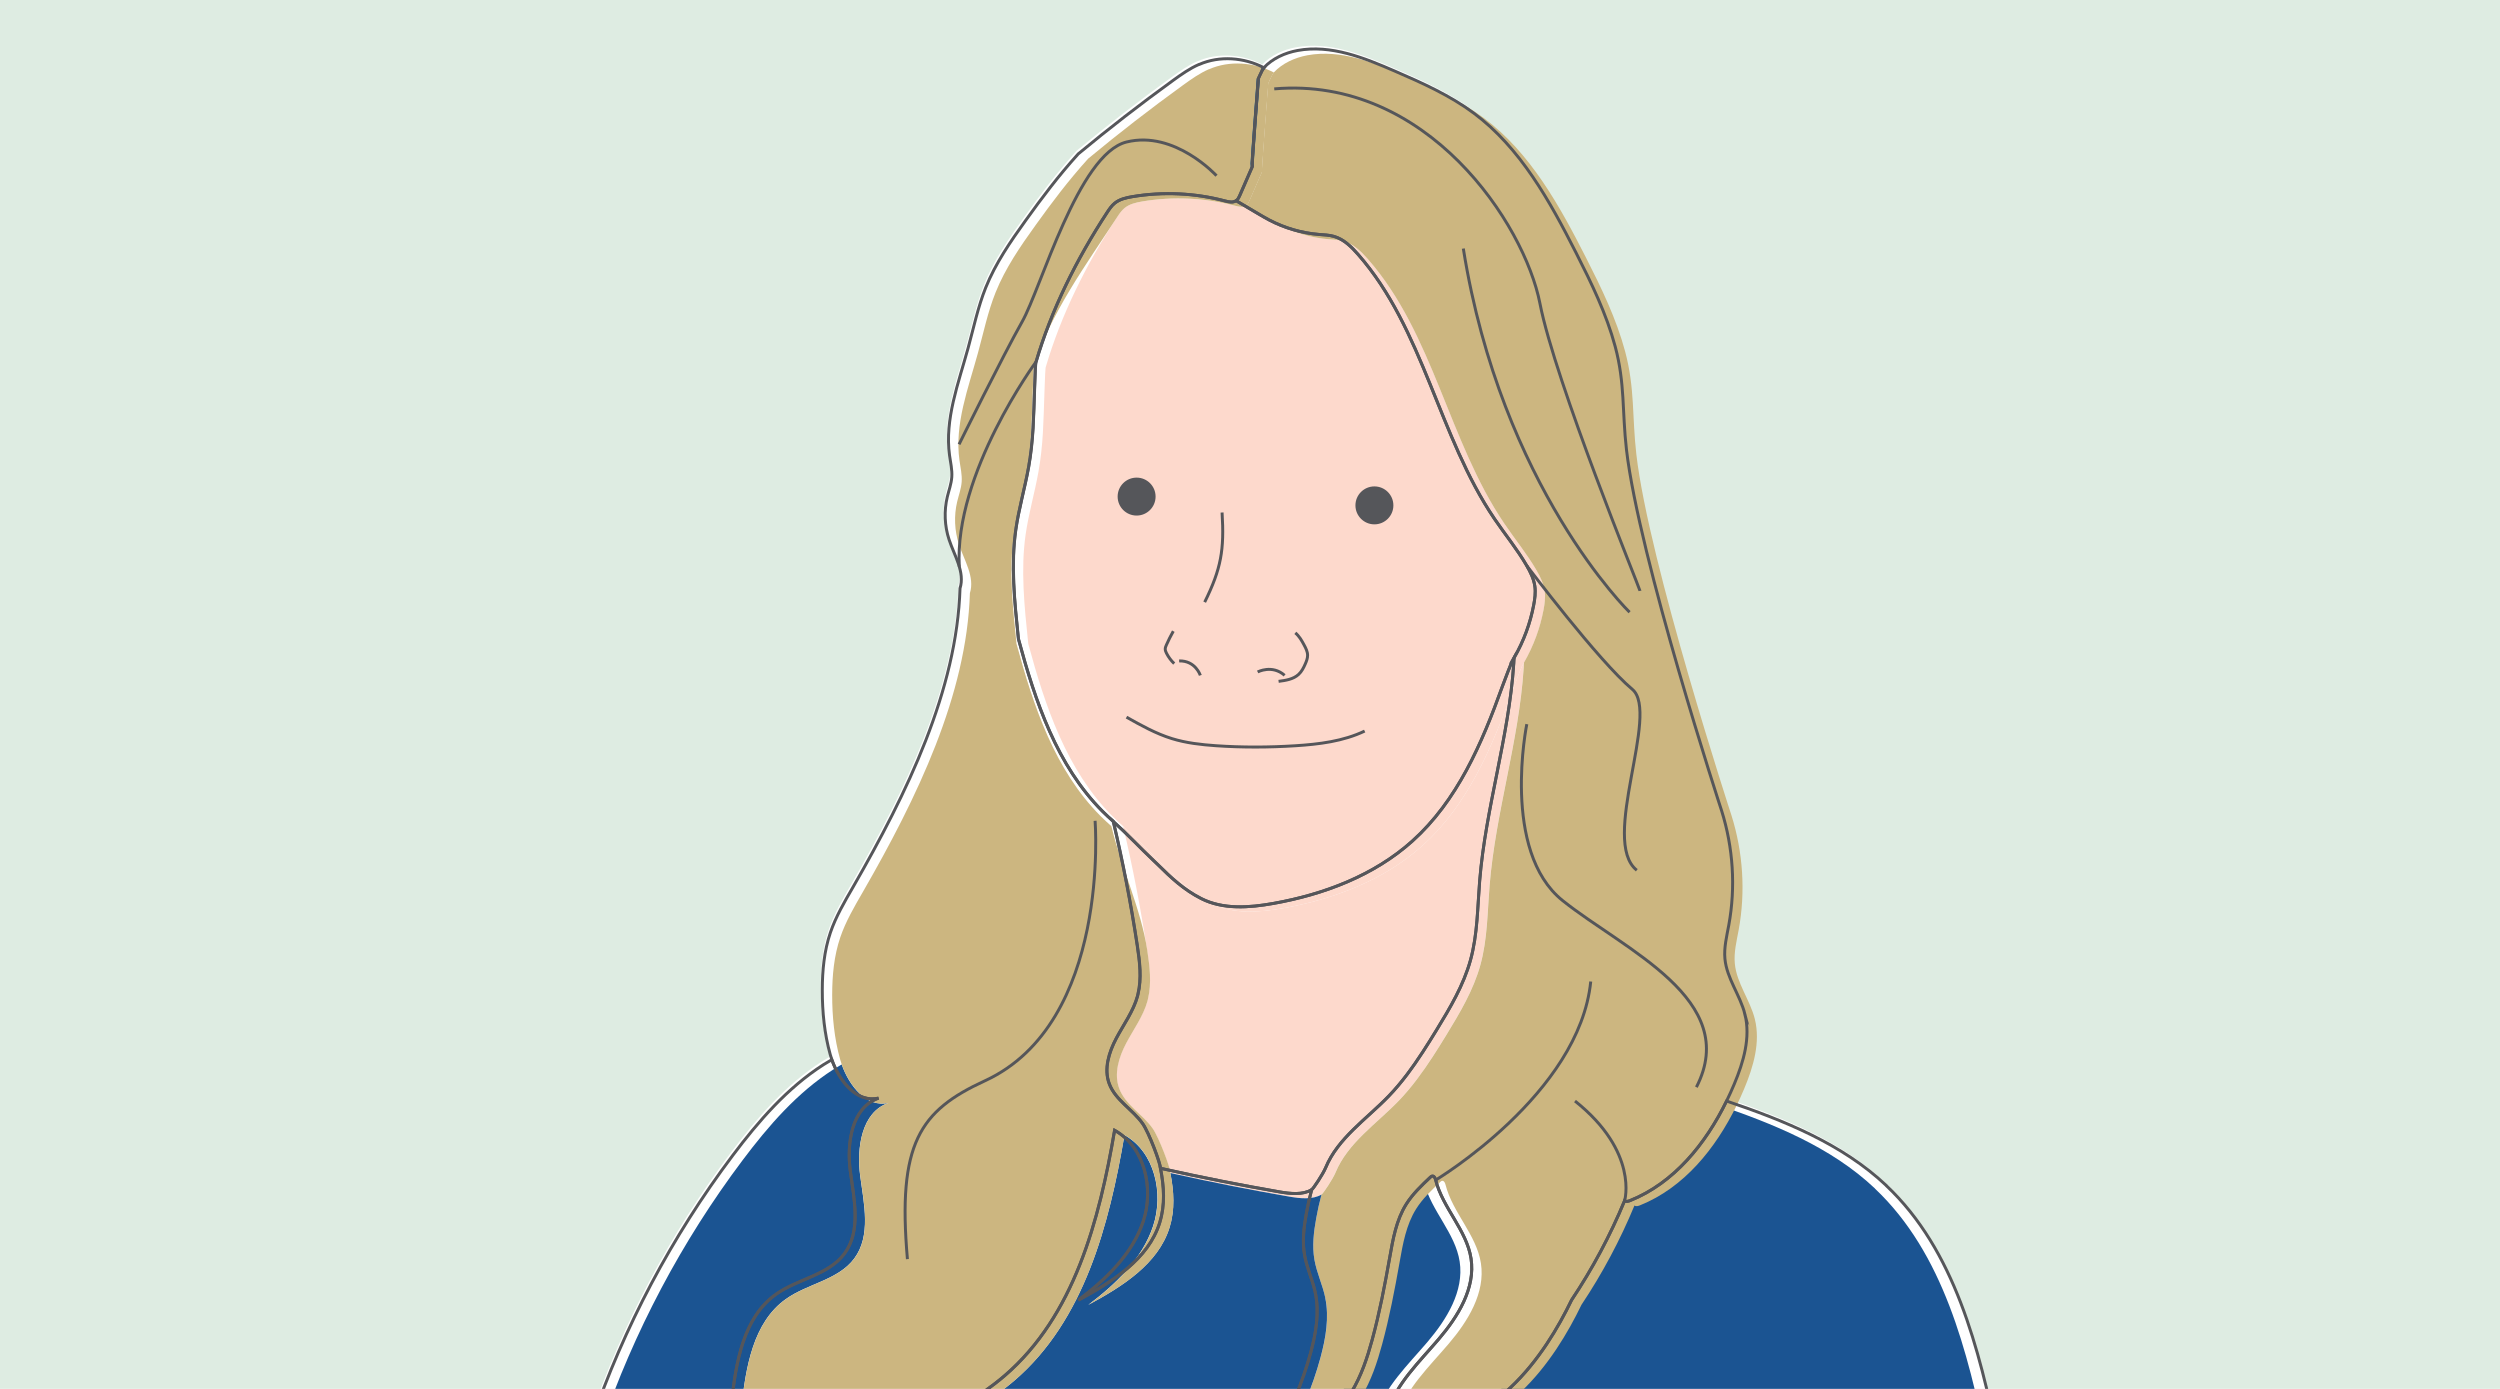 <?xml version="1.0" encoding="UTF-8"?>
<svg id="Layer_1" xmlns="http://www.w3.org/2000/svg" xmlns:xlink="http://www.w3.org/1999/xlink" version="1.1" viewBox="0 0 841.89 467.72">
  <!-- Generator: Adobe Illustrator 29.0.0, SVG Export Plug-In . SVG Version: 2.1.0 Build 186)  -->
  <defs>
    <style>
      .st0, .st1, .st2 {
        fill: none;
      }

      .st3 {
        fill: #deece2;
      }

      .st4 {
        fill: #55565a;
      }

      .st4, .st1, .st2 {
        stroke-miterlimit: 10;
      }

      .st4, .st2 {
        stroke: #55565a;
      }

      .st5 {
        fill: #1b5492;
      }

      .st6 {
        fill: #a58563;
      }

      .st7 {
        fill: #fdd9cc;
      }

      .st8 {
        fill: #fff;
      }

      .st9 {
        fill: #ccb680;
      }

      .st1 {
        stroke: #0057a7;
        stroke-width: 1.07px;
      }

      .st10 {
        clip-path: url(#clippath);
      }
    </style>
    <clipPath id="clippath">
      <rect class="st0" width="841.89" height="467.72"/>
    </clipPath>
  </defs>
  <g class="st10">
    <rect class="st3" width="841.89" height="467.72"/>
    <g>
      <path class="st8" d="M423.21,25.37c.43-.83.85-1.93,1.29-2.76-.61,1.12-1.29,2.76-1.29,2.76Z"/>
      <path class="st8" d="M423.21,25.37c-.47,6.05-2.28,29.55-2.1,29.8-.18-.26,2.1-29.8,2.1-29.8Z"/>
      <path class="st8" d="M424.5,22.61c.14-.26.28-.49.41-.67-.14.19-.27.41-.41.67Z"/>
      <path class="st8" d="M516.35,196.36c-.34-2.47-1.47-4.76-2.72-6.93-3.2-5.53-7.28-10.5-10.87-15.79-18.83-27.76-23.83-63.85-45.95-89.07-2.27-2.58-4.85-5.13-8.16-6.06-1.62-.46-3.33-.5-5.01-.64-5.84-.48-11.57-2.15-16.76-4.88-1.26-.66-2.48-1.38-3.7-2.1-2.48-1.46-4.96-2.93-7.44-4.39-1.05.74-2.5.42-3.75.09-10.14-2.68-20.84-3.18-31.18-1.45-2.12.36-4.32.84-5.98,2.21-1.04.85-1.81,1.99-2.55,3.12-10.37,15.85-18.83,32.94-23.94,50.34-.34.24-.58,15.14-1,22.27-.26,4.39-.72,8.75-1.49,13.09-1.26,7.1-3.31,14.04-4.33,21.18-1.67,11.78-.46,23.75.89,36.73,5.67,21.05,12.94,42.67,28.36,58.09,1.16,1.16,2.37,2.28,3.6,3.37,4.44,3.96,9.24,9.08,13.57,13.16.45.42.9.84,1.33,1.27,4.7,4.64,8.86,8.57,14.75,11.56,7.36,3.73,16.14,3.08,24.26,1.63,17.05-3.04,33.91-9.42,46.8-20.99,15.14-13.58,23.41-32.8,30.34-52.12.87-2.41,3.07-8.11,3.34-8.54.21-.36.41-.71.61-1.07,3.34-5.83,5.44-11.7,6.59-17.75.4-2.09.69-4.23.4-6.33Z"/>
      <path class="st8" d="M634.72,398.16c-14.86-14.05-34.42-21.89-53.8-28.45-7.07,14.45-17.7,27.58-32.49,33.52-.6.24-1.34.46-1.86.06-4.83,11.69-10.82,22.9-17.84,33.42-4.43,9.18-11.16,20.67-20.65,29.56-9.49,8.89-21.94,15.03-34.94,15.27-2.65.05-5.86-.54-6.78-3.02-.48-1.3-.15-2.76.28-4.08,3.12-9.58,10.77-16.85,17.31-24.52s12.45-17.21,10.91-27.17c-1.48-9.6-9.53-17.01-11.91-26.43-.16-.62-.49-1.4-1.12-1.34-.29.03-.52.24-.73.44-2.94,2.77-5.9,5.59-8.05,9.01-3.38,5.37-4.49,11.8-5.59,18.05-1.64,9.29-3.41,18.56-5.9,27.66-1.66,6.1-3.68,12.18-6.97,17.58-3.97,6.51-9.55,11.64-15.79,16.07,6,.14,12,.28,18.01.43,54.76,1.3,109.53,2.59,164.24,5.38,17.37.88,35.56,1.77,51.33-5.56-6.51-31.09-14.58-64.03-37.66-85.84Z"/>
      <path class="st8" d="M245.79,471.37c1.49-13.53,3.91-28.73,15.01-36.61,7.34-5.21,17.62-6.41,23-13.63,5.71-7.66,3.28-18.33,2.01-27.81s.48-21.53,9.53-24.6c-7.31,1.71-13.2-5.65-15.76-12.95-.95.55-1.9,1.11-2.82,1.7-12.19,7.82-21.86,18.99-30.56,30.57-20.48,27.26-36.63,57.77-47.67,90.02l48.09,1.14c-.38-.74-.68-1.52-.85-2.34-.39-1.8-.19-3.67.01-5.51Z"/>
      <path class="st8" d="M587.09,340.47c-1.62-6.44-6.12-12.05-6.74-18.66-.36-3.81.61-7.59,1.3-11.35,2.35-12.79,1.48-26.14-2.42-38.54,0,0-27.86-85.25-32.04-121.62-1.47-12.77-.46-22.24-3.78-34.65-2.96-11.03-8-21.38-13.17-31.56-8.88-17.48-18.7-35.3-34.41-47.03-8.06-6.02-17.34-10.17-26.58-14.17-10.41-4.52-21.63-9.03-32.8-6.97-4.26.79-8.46,2.69-11.38,5.82-.06.06-.11.14-.17.22-.13.18-.26.41-.41.67-.43.83-.86,1.93-1.29,2.76,0,0-2.28,29.55-2.1,29.8-.58,1.34-1.17,2.68-1.75,4.02-.8,1.84-1.6,3.68-2.4,5.51-.28.64-.58,1.31-1.14,1.74-.03.02-.06.03-.09.05,2.48,1.46,4.96,2.93,7.44,4.39,1.22.72,2.45,1.44,3.7,2.1,5.18,2.73,10.92,4.4,16.76,4.88,1.68.14,3.39.18,5.01.64,3.31.94,5.89,3.48,8.16,6.06,22.11,25.21,27.12,61.31,45.95,89.07,3.59,5.29,7.67,10.26,10.87,15.79,1.25,2.16,2.38,4.45,2.72,6.93.29,2.1,0,4.25-.4,6.33-1.16,6.05-3.25,11.92-6.59,17.75-.03.66-.06,1.32-.1,1.98-1.61,24.57-9.46,48.49-11.47,73.08-.73,8.96-.7,18.08-3.1,26.75-2.33,8.42-6.85,16.05-11.41,23.5-1.51,2.47-3.04,4.93-4.62,7.36-3.42,5.25-7.09,10.33-11.42,14.84-7.52,7.81-17.19,14.2-21.33,24.21-.91,2.21-4.2,7.12-4.72,7.42-.71,2.6-1.29,5.25-1.77,7.9-.84,4.65-1.43,9.43-.61,14.09.77,4.39,2.76,8.48,3.66,12.84,1.37,6.61.18,13.49-1.59,20.01-2.76,10.21-6.95,20.02-12.38,29.1,3.44.08,6.87.16,10.31.24,6.24-4.42,11.82-9.56,15.79-16.07,3.29-5.4,5.31-11.47,6.97-17.58,2.48-9.1,4.25-18.37,5.9-27.66,1.1-6.24,2.22-12.68,5.59-18.05,2.15-3.42,5.12-6.23,8.05-9.01.21-.2.44-.41.73-.44.63-.06.97.72,1.12,1.34,2.38,9.42,10.43,16.83,11.91,26.43,1.54,9.96-4.37,19.5-10.91,27.17s-14.19,14.93-17.31,24.52c-.43,1.32-.76,2.78-.28,4.08.92,2.48,4.14,3.06,6.78,3.02,13-.24,25.46-6.38,34.94-15.27,9.49-8.89,16.22-20.38,20.65-29.56,7.02-10.52,13-21.73,17.84-33.42.51.4,1.26.18,1.86-.06,14.79-5.94,25.42-19.06,32.49-33.52.92-1.88,1.78-3.78,2.58-5.69,3.12-7.46,5.56-15.71,3.59-23.55Z"/>
      <path class="st8" d="M442.45,434.41c-.9-4.36-2.89-8.45-3.66-12.84-.82-4.66-.24-9.44.61-14.09.48-2.65,1.06-5.29,1.77-7.9-3.03,1.78-7.18,1.34-10.8.71-13.16-2.28-26.27-4.88-39.31-7.78-.27-.06-.54-.13-.82-.2,1.22,6.2,1.62,12.33-.26,18.37-3.84,12.35-16,19.89-27.37,26.06,9.29-7,18.16-15.49,21.83-26.52s.54-25.04-9.64-30.67c-5.16,30.37-13.64,62.5-36.99,82.6-8.98,7.73-19.56,13.12-30.17,18.51,40.27.95,80.55,1.91,120.82,2.86,5.43-9.07,9.62-18.89,12.38-29.1,1.76-6.52,2.95-13.4,1.59-20.01Z"/>
      <path class="st8" d="M403.23,20.62c-3.13,1.37-5.94,3.37-8.71,5.37-10.92,7.9-21.57,16.15-31.94,24.75-6.75,7.47-12.28,14.85-17.66,22.34-5.16,7.17-10.22,14.52-13.51,22.71-2.63,6.56-4.06,13.53-5.93,20.34-3.26,11.9-7.94,23.96-6.24,36.18.34,2.41.92,4.82.75,7.26-.16,2.29-.99,4.47-1.52,6.7-1.12,4.73-.91,9.77.61,14.38,1.79,5.43,5.39,10.94,3.68,16.4-1.08,34.3-17.69,68.75-36.09,100.7-2.84,4.92-5.74,9.86-7.57,15.24-2.1,6.19-2.71,12.8-2.72,19.33-.01,7.33.71,14.69,2.68,21.74.16.57.34,1.14.54,1.71,2.55,7.3,8.45,14.65,15.76,12.95-9.05,3.07-10.81,15.13-9.53,24.6s3.71,20.14-2.01,27.81c-5.38,7.22-15.66,8.42-23,13.63-11.11,7.88-13.53,23.08-15.01,36.61-.2,1.83-.4,3.7-.01,5.51.18.82.47,1.6.85,2.34l31.91.76s.05,0,.07,0l20.14.48h.29c2.87.07,5.75.14,8.62.21,10.61-5.39,21.19-10.78,30.17-18.51,23.35-20.09,31.82-52.23,36.99-82.6,10.18,5.63,13.31,19.64,9.64,30.67s-12.55,19.52-21.83,26.52c11.37-6.17,23.52-13.71,27.37-26.06,1.88-6.04,1.47-12.17.26-18.37.06-1.53-3.84-11.98-5.98-15.01-3.4-4.81-9.2-7.93-11.26-13.45-1.86-4.98-.11-10.59,2.38-15.29,2.49-4.7,5.74-9.08,7.15-14.21.06-.21.09-.41.14-.62,1.3-5.33.6-10.95-.22-16.39-2.12-14.04-4.82-27.99-8.08-41.81-1.23-1.1-2.43-2.21-3.6-3.37-15.42-15.42-22.68-37.03-28.36-58.09-1.35-12.98-2.56-24.96-.89-36.73,1.01-7.14,3.07-14.08,4.33-21.18.77-4.33,1.23-8.7,1.49-13.09.42-7.14.66-22.04,1-22.27,5.1-17.4,13.57-34.49,23.94-50.34.74-1.13,1.5-2.27,2.55-3.12,1.67-1.36,3.86-1.85,5.98-2.21,10.34-1.73,21.05-1.23,31.18,1.45,1.25.33,2.71.65,3.75-.09.03-.02.06-.03.09-.05.55-.43.86-1.1,1.14-1.74.8-1.84,1.6-3.68,2.4-5.51.58-1.34,1.17-2.68,1.75-4.02-.18-.26,1.63-23.75,2.1-29.8,0,0,.68-1.64,1.29-2.76.13-.26.27-.48.41-.67.06-.08.11-.16.17-.22-6.69-3.47-14.91-4.14-21.84-1.1Z"/>
      <path class="st8" d="M508.74,221.51c-.26.44-2.47,6.13-3.34,8.54-6.93,19.32-15.2,38.54-30.34,52.12-12.89,11.57-29.75,17.95-46.8,20.99-8.12,1.45-16.9,2.1-24.26-1.63-5.89-2.99-10.05-6.91-14.75-11.56-.44-.43-.89-.85-1.33-1.27-4.33-4.08-9.13-9.19-13.57-13.16,3.26,13.82,5.96,27.77,8.08,41.81.82,5.44,1.52,11.06.22,16.39-.05.21-.08.41-.14.62-1.41,5.13-4.67,9.51-7.15,14.21-2.49,4.7-4.24,10.31-2.38,15.29,2.06,5.52,7.87,8.64,11.26,13.45,2.14,3.03,5.98,13.46,5.98,15.01,0,.28.55.14.82.2,13.04,2.91,26.15,5.5,39.31,7.78,3.62.63,7.77,1.07,10.8-.71.52-.3,3.8-5.22,4.72-7.42,4.15-10.02,13.82-16.4,21.33-24.21,4.34-4.51,8.01-9.59,11.42-14.84,1.58-2.43,3.11-4.89,4.62-7.36,4.56-7.45,9.08-15.08,11.41-23.5,2.4-8.67,2.37-17.79,3.1-26.75,2.01-24.59,9.86-48.51,11.47-73.08.04-.66.06-1.32.1-1.98-.2.36-.4.71-.61,1.07Z"/>
    </g>
    <g>
      <path class="st7" d="M520.21,199.05c-.34-2.47-1.47-4.76-2.72-6.93-3.2-5.53-7.28-10.5-10.87-15.79-18.83-27.76-23.83-63.85-45.95-89.07-2.27-2.58-4.85-5.13-8.16-6.06-1.62-.46-3.33-.5-5.01-.64-5.84-.48-11.57-2.15-16.76-4.88-1.26-.66-2.48-1.38-3.7-2.1-2.48-1.46-4.96-2.93-7.44-4.39-1.05.74-2.5.42-3.75.09-10.14-2.68-20.84-3.18-31.18-1.45-2.12.36-4.32.84-5.98,2.21-1.04.85-1.81,1.99-2.55,3.12-10.37,15.85-18.83,32.94-23.94,50.34-.34.24-.58,15.14-1,22.27-.26,4.39-.72,8.75-1.49,13.09-1.26,7.1-3.31,14.04-4.33,21.18-1.67,11.78-.46,23.75.89,36.73,5.67,21.05,12.94,42.67,28.36,58.09,1.16,1.16,2.37,2.28,3.6,3.37,4.44,3.96,9.24,9.08,13.57,13.16.45.42.9.84,1.33,1.27,4.7,4.64,8.86,8.57,14.75,11.56,7.36,3.73,16.14,3.08,24.26,1.63,17.05-3.04,33.91-9.42,46.8-20.99,15.14-13.58,23.41-32.8,30.34-52.12.87-2.41,3.07-8.11,3.34-8.54.21-.36.41-.71.61-1.07,3.34-5.83,5.44-11.7,6.59-17.75.4-2.09.69-4.23.4-6.33Z"/>
      <path class="st7" d="M512.6,224.19c-.26.44-2.47,6.13-3.34,8.54-6.93,19.32-15.2,38.54-30.34,52.12-12.89,11.57-29.75,17.95-46.8,20.99-8.12,1.45-16.9,2.1-24.26-1.63-5.89-2.99-10.05-6.91-14.75-11.56-.44-.43-.89-.85-1.33-1.27-4.33-4.08-9.13-9.19-13.57-13.16,3.26,13.82,5.96,27.77,8.08,41.81.82,5.44,1.52,11.06.22,16.39-.05.21-.08.41-.14.62-1.41,5.13-4.67,9.51-7.15,14.21-2.49,4.7-4.24,10.31-2.38,15.29,2.06,5.52,7.87,8.64,11.26,13.45,2.14,3.03,5.98,13.46,5.98,15.01,0,.28.55.14.82.2,13.04,2.91,26.15,5.5,39.31,7.78,3.62.63,7.77,1.07,10.8-.71.52-.3,3.8-5.22,4.72-7.42,4.15-10.02,13.82-16.4,21.33-24.21,4.34-4.51,8.01-9.59,11.42-14.84,1.58-2.43,3.11-4.89,4.62-7.36,4.56-7.45,9.08-15.08,11.41-23.5,2.4-8.67,2.37-17.79,3.1-26.75,2.01-24.59,9.86-48.51,11.47-73.08.04-.66.06-1.32.1-1.98-.2.36-.4.71-.61,1.07Z"/>
      <path class="st6" d="M427.07,28.06c.43-.83.85-1.93,1.29-2.76-.61,1.12-1.29,2.76-1.29,2.76Z"/>
      <path class="st6" d="M427.07,28.06c-.47,6.05-2.28,29.55-2.1,29.8-.18-.26,2.1-29.8,2.1-29.8Z"/>
      <path class="st6" d="M428.36,25.3c.14-.26.28-.49.41-.67-.14.19-.27.41-.41.67Z"/>
      <path class="st5" d="M631.41,400.24c-14.86-14.05-34.42-21.89-53.8-28.45-7.07,14.45-17.7,27.58-32.49,33.52-.6.24-1.34.46-1.86.06-4.83,11.69-10.82,22.9-17.84,33.42-4.43,9.18-11.16,20.67-20.65,29.56-9.49,8.89-21.94,15.03-34.94,15.27-2.65.05-5.86-.54-6.78-3.02-.48-1.3-.15-2.76.28-4.08,3.12-9.58,10.77-16.85,17.31-24.52s12.45-17.21,10.91-27.17c-1.48-9.6-9.53-17.01-11.91-26.43-.16-.62-.49-1.4-1.12-1.34-.29.03-.52.24-.73.44-2.94,2.77-5.9,5.59-8.05,9.01-3.38,5.37-4.49,11.8-5.59,18.05-1.64,9.29-3.41,18.56-5.9,27.66-1.66,6.1-3.68,12.18-6.97,17.58-3.97,6.51-9.55,11.64-15.79,16.07,6,.14,12,.28,18.01.43,54.76,1.3,109.53,2.59,164.24,5.38,17.37.88,35.56,1.77,51.33-5.56-6.51-31.09-14.58-64.03-37.66-85.84Z"/>
      <path class="st5" d="M249.65,474.06c1.49-13.53,3.91-28.73,15.01-36.61,7.34-5.21,17.62-6.41,23-13.63,5.71-7.66,3.28-18.33,2.01-27.81s.48-21.53,9.53-24.6c-7.31,1.71-13.2-5.65-15.76-12.95-.95.55-1.9,1.11-2.82,1.7-12.19,7.82-21.86,18.99-30.56,30.57-20.48,27.26-36.63,57.77-47.67,90.02l48.09,1.14c-.38-.74-.68-1.52-.85-2.34-.39-1.8-.19-3.67.01-5.51Z"/>
      <path class="st9" d="M590.95,343.16c-1.62-6.44-6.12-12.05-6.74-18.66-.36-3.81.61-7.59,1.3-11.35,2.35-12.79,1.48-26.14-2.42-38.54,0,0-27.86-85.25-32.04-121.62-1.47-12.77-.46-22.24-3.78-34.65-2.96-11.03-8-21.38-13.17-31.56-8.88-17.48-18.7-35.3-34.41-47.03-8.06-6.02-17.34-10.17-26.58-14.17-10.41-4.52-21.63-9.03-32.8-6.97-4.26.79-8.46,2.69-11.38,5.82-.06.06-.11.14-.17.22-.13.18-.26.41-.41.67-.43.83-.86,1.93-1.29,2.76,0,0-2.28,29.55-2.1,29.8-.58,1.34-1.17,2.68-1.75,4.02-.8,1.84-1.6,3.68-2.4,5.51-.28.64-.58,1.31-1.14,1.74-.03.02-.06.03-.09.05,2.48,1.46,4.96,2.93,7.44,4.39,1.22.72,2.45,1.44,3.7,2.1,5.18,2.73,10.92,4.4,16.76,4.88,1.68.14,3.39.18,5.01.64,3.31.94,5.89,3.48,8.16,6.06,22.11,25.21,27.12,61.31,45.95,89.07,3.59,5.29,7.67,10.26,10.87,15.79,1.25,2.16,2.38,4.45,2.72,6.93.29,2.1,0,4.25-.4,6.33-1.16,6.05-3.25,11.92-6.59,17.75-.03.66-.06,1.32-.1,1.98-1.61,24.57-9.46,48.49-11.47,73.08-.73,8.96-.7,18.08-3.1,26.75-2.33,8.42-6.85,16.05-11.41,23.5-1.51,2.47-3.04,4.93-4.62,7.36-3.42,5.25-7.09,10.33-11.42,14.84-7.52,7.81-17.19,14.2-21.33,24.21-.91,2.21-4.2,7.12-4.72,7.42-.71,2.6-1.29,5.25-1.77,7.9-.84,4.65-1.43,9.43-.61,14.09.77,4.39,2.76,8.48,3.66,12.84,1.37,6.61.18,13.49-1.59,20.01-2.76,10.21-6.95,20.02-12.38,29.1,3.44.08,6.87.16,10.31.24,6.24-4.42,11.82-9.56,15.79-16.07,3.29-5.4,5.31-11.47,6.97-17.58,2.48-9.1,4.25-18.37,5.9-27.66,1.1-6.24,2.22-12.68,5.59-18.05,2.15-3.42,5.12-6.23,8.05-9.01.21-.2.44-.41.73-.44.63-.06.97.72,1.12,1.34,2.38,9.42,10.43,16.83,11.91,26.43,1.54,9.96-4.37,19.5-10.91,27.17s-14.19,14.93-17.31,24.52c-.43,1.32-.76,2.78-.28,4.08.92,2.48,4.14,3.06,6.78,3.02,13-.24,25.46-6.38,34.94-15.27,9.49-8.89,16.22-20.38,20.65-29.56,7.02-10.52,13-21.73,17.84-33.42.51.4,1.26.18,1.86-.06,14.79-5.94,25.42-19.06,32.49-33.52.92-1.88,1.78-3.78,2.58-5.69,3.12-7.46,5.56-15.71,3.59-23.55Z"/>
      <path class="st5" d="M446.31,437.1c-.9-4.36-2.89-8.45-3.66-12.84-.82-4.66-.24-9.44.61-14.09.48-2.65,1.06-5.29,1.77-7.9-3.03,1.78-7.18,1.34-10.8.71-13.16-2.28-26.27-4.88-39.31-7.78-.27-.06-.54-.13-.82-.2,1.22,6.2,1.62,12.33-.26,18.37-3.84,12.35-16,19.89-27.37,26.06,9.29-7,18.16-15.49,21.83-26.52s.54-25.04-9.64-30.67c-5.16,30.37-13.64,62.5-36.99,82.6-8.98,7.73-19.56,13.12-30.17,18.51,40.27.95,80.55,1.91,120.82,2.86,5.43-9.07,9.62-18.89,12.38-29.1,1.76-6.52,2.95-13.4,1.59-20.01Z"/>
      <path class="st9" d="M407.09,23.31c-3.13,1.37-5.94,3.37-8.71,5.37-10.92,7.9-21.57,16.15-31.94,24.75-6.75,7.47-12.28,14.85-17.66,22.34-5.16,7.17-10.22,14.52-13.51,22.71-2.63,6.56-4.06,13.53-5.93,20.34-3.26,11.9-7.94,23.96-6.24,36.18.34,2.41.92,4.82.75,7.26-.16,2.29-.99,4.47-1.52,6.7-1.12,4.73-.91,9.77.61,14.38,1.79,5.43,5.39,10.94,3.68,16.4-1.08,34.3-17.69,68.75-36.09,100.7-2.84,4.92-5.74,9.86-7.57,15.24-2.1,6.19-2.71,12.8-2.72,19.33-.01,7.33.71,14.69,2.68,21.74.16.57.34,1.14.54,1.71,2.55,7.3,8.45,14.65,15.76,12.95-9.05,3.07-10.81,15.13-9.53,24.6s3.71,20.14-2.01,27.81c-5.38,7.22-15.66,8.42-23,13.63-11.11,7.88-13.53,23.08-15.01,36.61-.2,1.83-.4,3.7-.01,5.51.18.82.47,1.6.85,2.34l31.91.76s.05,0,.07,0l20.14.48h.29c2.87.07,5.75.14,8.62.21,10.61-5.39,21.19-10.78,30.17-18.51,23.35-20.09,31.82-52.23,36.99-82.6,10.18,5.63,13.31,19.64,9.64,30.67s-12.55,19.52-21.83,26.52c11.37-6.17,23.52-13.71,27.37-26.06,1.88-6.04,1.47-12.17.26-18.37.06-1.53-3.84-11.98-5.98-15.01-3.4-4.81-9.2-7.93-11.26-13.45-1.86-4.98-.11-10.59,2.38-15.29,2.49-4.7,5.74-9.08,7.15-14.21.06-.21.09-.41.14-.62,1.3-5.33.6-10.95-.22-16.39-2.12-14.04-8.82-27.99-12.08-41.81-1.23-1.1-2.43-2.21-3.6-3.37-15.42-15.42-22.68-37.03-28.36-58.09-1.35-12.98-2.56-24.96-.89-36.73,1.01-7.14,3.07-14.08,4.33-21.18.77-4.33,1.23-8.7,1.49-13.09.42-7.14.66-22.04,1-22.27,5.1-17.4,17.57-34.49,27.94-50.34.74-1.13,1.5-2.27,2.55-3.12,1.67-1.36,3.86-1.85,5.98-2.21,10.34-1.73,21.05-1.23,31.18,1.45,1.25.33,2.71.65,3.75-.09.03-.02.06-.03.09-.05.55-.43.86-1.1,1.14-1.74.8-1.84,1.6-3.68,2.4-5.51.58-1.34,1.17-2.68,1.75-4.02-.18-.26,1.63-23.75,2.1-29.8,0,0,.68-1.64,1.29-2.76.13-.26.27-.48.41-.67.06-.08.11-.16.17-.22-6.69-3.47-14.91-4.14-21.84-1.1Z"/>
    </g>
    <path class="st2" d="M430.57,229.45c2.39-.31,4.95-.69,6.73-2.33,1.04-.96,1.7-2.25,2.26-3.54.41-.93.79-1.91.78-2.92-.01-1.25-.61-2.4-1.2-3.5-.8-1.48-1.64-2.98-2.94-4.04"/>
    <path class="st2" d="M405.68,202.78c5.57-11.27,6.63-17.64,5.86-30.19"/>
    <path class="st2" d="M459.56,246.19c-7.23,3.46-15.38,4.44-23.38,4.95-8.88.56-17.79.6-26.67-.01-5.02-.35-10.05-.91-14.86-2.4-5.4-1.67-10.37-4.45-15.3-7.22"/>
    <g>
      <path class="st0" d="M423.74,26.45c.43-.83.85-1.93,1.29-2.76-.61,1.12-1.29,2.76-1.29,2.76Z"/>
      <path class="st1" d="M423.74,26.45c-.47,6.05-2.28,29.55-2.1,29.8-.18-.26,2.1-29.8,2.1-29.8Z"/>
      <path class="st1" d="M425.03,23.69c.14-.26.28-.49.41-.67-.14.19-.27.41-.41.67Z"/>
      <path class="st2" d="M516.88,197.44c-.34-2.47-1.47-4.76-2.72-6.93-3.2-5.53-7.28-10.5-10.87-15.79-18.83-27.76-23.83-63.85-45.95-89.07-2.27-2.58-4.85-5.13-8.16-6.06-1.62-.46-3.33-.5-5.01-.64-5.84-.48-11.57-2.15-16.76-4.88-1.26-.66-2.48-1.38-3.7-2.1-2.48-1.46-4.96-2.93-7.44-4.39-1.05.74-2.5.42-3.75.09-10.14-2.68-20.84-3.18-31.18-1.45-2.12.36-4.32.84-5.98,2.21-1.04.85-1.81,1.99-2.55,3.12-10.37,15.85-18.83,32.94-23.94,50.34-.34.24-.58,15.14-1,22.27-.26,4.39-.72,8.75-1.49,13.09-1.26,7.1-3.31,14.04-4.33,21.18-1.67,11.78-.46,23.75.89,36.73,5.67,21.05,12.94,42.67,28.36,58.09,1.16,1.16,2.37,2.28,3.6,3.37,4.44,3.96,9.24,9.08,13.57,13.16.45.42.9.84,1.33,1.27,4.7,4.64,8.86,8.57,14.75,11.56,7.36,3.73,16.14,3.08,24.26,1.63,17.05-3.04,33.91-9.42,46.8-20.99,15.14-13.58,23.41-32.8,30.34-52.12.87-2.41,3.07-8.11,3.34-8.54.21-.36.41-.71.61-1.07,3.34-5.83,5.44-11.7,6.59-17.75.4-2.09.69-4.23.4-6.33Z"/>
      <path class="st2" d="M635.24,399.24c-14.86-14.05-34.42-21.89-53.8-28.45-7.07,14.45-17.7,27.58-32.49,33.52-.6.24-1.34.46-1.86.06-4.83,11.69-10.82,22.9-17.84,33.42-4.43,9.18-11.16,20.67-20.65,29.56-9.49,8.89-21.94,15.03-34.94,15.27-2.65.05-5.86-.54-6.78-3.02-.48-1.3-.15-2.76.28-4.08,3.12-9.58,10.77-16.85,17.31-24.52s12.45-17.21,10.91-27.17c-1.48-9.6-9.53-17.01-11.91-26.43-.16-.62-.49-1.4-1.12-1.34-.29.03-.52.24-.73.44-2.94,2.77-5.9,5.59-8.05,9.01-3.38,5.37-4.49,11.8-5.59,18.05-1.64,9.29-3.41,18.56-5.9,27.66-1.66,6.1-3.68,12.18-6.97,17.58-3.97,6.51-9.55,11.64-15.79,16.07,6,.14,12,.28,18.01.43,54.76,1.3,109.53,2.59,164.24,5.38,17.37.88,35.56,1.77,51.33-5.56-6.51-31.09-14.58-64.03-37.66-85.84Z"/>
      <path class="st2" d="M246.32,472.45c1.49-13.53,3.91-28.73,15.01-36.61,7.34-5.21,17.62-6.41,23-13.63,5.71-7.66,3.28-18.33,2.01-27.81s.48-21.53,9.53-24.6c-7.31,1.71-13.2-5.65-15.76-12.95-.95.55-1.9,1.11-2.82,1.7-12.19,7.82-21.86,18.99-30.56,30.57-20.48,27.26-36.63,57.77-47.67,90.02l48.09,1.14c-.38-.74-.68-1.52-.85-2.34-.39-1.8-.19-3.67.01-5.51Z"/>
      <path class="st2" d="M587.62,341.55c-1.62-6.44-6.12-12.05-6.74-18.66-.36-3.81.61-7.59,1.3-11.35,2.35-12.79,1.48-26.14-2.42-38.54,0,0-27.86-85.25-32.04-121.62-1.47-12.77-.46-22.24-3.78-34.65-2.96-11.03-8-21.38-13.17-31.56-8.88-17.48-18.7-35.3-34.41-47.03-8.06-6.02-17.34-10.17-26.58-14.17-10.41-4.52-21.63-9.03-32.8-6.97-4.26.79-8.46,2.69-11.38,5.82-.06.06-.11.14-.17.22-.13.18-.26.41-.41.67-.43.83-.86,1.93-1.29,2.76,0,0-2.28,29.55-2.1,29.8-.58,1.34-1.17,2.68-1.75,4.02-.8,1.84-1.6,3.68-2.4,5.51-.28.64-.58,1.31-1.14,1.74-.03.02-.06.03-.09.05,2.48,1.46,4.96,2.93,7.44,4.39,1.22.72,2.45,1.44,3.7,2.1,5.18,2.73,10.92,4.4,16.76,4.88,1.68.14,3.39.18,5.01.64,3.31.94,5.89,3.48,8.16,6.06,22.11,25.21,27.12,61.31,45.95,89.07,3.59,5.29,7.67,10.26,10.87,15.79,1.25,2.16,2.38,4.45,2.72,6.93.29,2.1,0,4.25-.4,6.33-1.16,6.05-3.25,11.92-6.59,17.75-.03.66-.06,1.32-.1,1.98-1.61,24.57-9.46,48.49-11.47,73.08-.73,8.96-.7,18.08-3.1,26.75-2.33,8.42-6.85,16.05-11.41,23.5-1.51,2.47-3.04,4.93-4.62,7.36-3.42,5.25-7.09,10.33-11.42,14.84-7.52,7.81-17.19,14.2-21.33,24.21-.91,2.21-4.2,7.12-4.72,7.42-.71,2.6-1.29,5.25-1.77,7.9-.84,4.65-1.43,9.43-.61,14.09.77,4.39,2.76,8.48,3.66,12.84,1.37,6.61.18,13.49-1.59,20.01-2.76,10.21-6.95,20.02-12.38,29.1,3.44.08,6.87.16,10.31.24,6.24-4.42,11.82-9.56,15.79-16.07,3.29-5.4,5.31-11.47,6.97-17.58,2.48-9.1,4.25-18.37,5.9-27.66,1.1-6.24,2.22-12.68,5.59-18.05,2.15-3.42,5.12-6.23,8.05-9.01.21-.2.44-.41.73-.44.63-.06.97.72,1.12,1.34,2.38,9.42,10.43,16.83,11.91,26.43,1.54,9.96-4.37,19.5-10.91,27.17s-14.19,14.93-17.31,24.52c-.43,1.32-.76,2.78-.28,4.08.92,2.48,4.14,3.06,6.78,3.02,13-.24,25.46-6.38,34.94-15.27,9.49-8.89,16.22-20.38,20.65-29.56,7.02-10.52,13-21.73,17.84-33.42.51.4,1.26.18,1.86-.06,14.79-5.94,25.42-19.06,32.49-33.52.92-1.88,1.78-3.78,2.58-5.69,3.12-7.46,5.56-15.71,3.59-23.55Z"/>
      <path class="st2" d="M442.98,435.49c-.9-4.36-2.89-8.45-3.66-12.84-.82-4.66-.24-9.44.61-14.09.48-2.65,1.06-5.29,1.77-7.9-3.03,1.78-7.18,1.34-10.8.71-13.16-2.28-26.27-4.88-39.31-7.78-.27-.06-.54-.13-.82-.2,1.22,6.2,1.62,12.33-.26,18.37-3.84,12.35-16,19.89-27.37,26.06,9.29-7,18.16-15.49,21.83-26.52s.54-25.04-9.64-30.67c-5.16,30.37-13.64,62.5-36.99,82.6-8.98,7.73-19.56,13.12-30.17,18.51,40.27.95,80.55,1.91,120.82,2.86,5.43-9.07,9.62-18.89,12.38-29.1,1.76-6.52,2.95-13.4,1.59-20.01Z"/>
      <path class="st2" d="M403.76,21.7c-3.13,1.37-5.94,3.37-8.71,5.37-10.92,7.9-21.57,16.15-31.94,24.75-6.75,7.47-12.28,14.85-17.66,22.34-5.16,7.17-10.22,14.52-13.51,22.71-2.63,6.56-4.06,13.53-5.93,20.34-3.26,11.9-7.94,23.96-6.24,36.18.34,2.41.92,4.82.75,7.26-.16,2.29-.99,4.47-1.52,6.7-1.12,4.73-.91,9.77.61,14.38,1.79,5.43,5.39,10.94,3.68,16.4-1.08,34.3-17.69,68.75-36.09,100.7-2.84,4.92-5.74,9.86-7.57,15.24-2.1,6.19-2.71,12.8-2.72,19.33-.01,7.33.71,14.69,2.68,21.74.16.57.34,1.14.54,1.71,2.55,7.3,8.45,14.65,15.76,12.95-9.05,3.07-10.81,15.13-9.53,24.6s3.71,20.14-2.01,27.81c-5.38,7.22-15.66,8.42-23,13.63-11.11,7.88-13.53,23.08-15.01,36.61-.2,1.83-.4,3.7-.01,5.51.18.82.47,1.6.85,2.34l31.91.76s.05,0,.07,0l20.14.48h.29c2.87.07,5.75.14,8.62.21,10.61-5.39,21.19-10.78,30.17-18.51,23.35-20.09,31.82-52.23,36.99-82.6,10.18,5.63,13.31,19.64,9.64,30.67s-12.55,19.52-21.83,26.52c11.37-6.17,23.52-13.71,27.37-26.06,1.88-6.04,1.47-12.17.26-18.37.06-1.53-3.84-11.98-5.98-15.01-3.4-4.81-9.2-7.93-11.26-13.45-1.86-4.98-.11-10.59,2.38-15.29,2.49-4.7,5.74-9.08,7.15-14.21.06-.21.09-.41.14-.62,1.3-5.33.6-10.95-.22-16.39-2.12-14.04-4.82-27.99-8.08-41.81-1.23-1.1-2.43-2.21-3.6-3.37-15.42-15.42-22.68-37.03-28.36-58.09-1.35-12.98-2.56-24.96-.89-36.73,1.01-7.14,3.07-14.08,4.33-21.18.77-4.33,1.23-8.7,1.49-13.09.42-7.14.66-22.04,1-22.27,5.1-17.4,13.57-34.49,23.94-50.34.74-1.13,1.5-2.27,2.55-3.12,1.67-1.36,3.86-1.85,5.98-2.21,10.34-1.73,21.05-1.23,31.18,1.45,1.25.33,2.71.65,3.75-.09.03-.02.06-.03.09-.05.55-.43.86-1.1,1.14-1.74.8-1.84,1.6-3.68,2.4-5.51.58-1.34,1.17-2.68,1.75-4.02-.18-.26,1.63-23.75,2.1-29.8,0,0,.68-1.64,1.29-2.76.13-.26.27-.48.41-.67.06-.08.11-.16.17-.22-6.69-3.47-14.91-4.14-21.84-1.1Z"/>
      <path class="st2" d="M509.27,222.59c-.26.44-2.47,6.13-3.34,8.54-6.93,19.32-15.2,38.54-30.34,52.12-12.89,11.57-29.75,17.95-46.8,20.99-8.12,1.45-16.9,2.1-24.26-1.63-5.89-2.99-10.05-6.91-14.75-11.56-.44-.43-.89-.85-1.33-1.27-4.33-4.08-9.13-9.19-13.57-13.16,3.26,13.82,5.96,27.77,8.08,41.81.82,5.44,1.52,11.06.22,16.39-.05.21-.08.41-.14.62-1.41,5.13-4.67,9.51-7.15,14.21-2.49,4.7-4.24,10.31-2.38,15.29,2.06,5.52,7.87,8.64,11.26,13.45,2.14,3.03,5.98,13.46,5.98,15.01,0,.28.55.14.82.2,13.04,2.91,26.15,5.5,39.31,7.78,3.62.63,7.77,1.07,10.8-.71.52-.3,3.8-5.22,4.72-7.42,4.15-10.02,13.82-16.4,21.33-24.21,4.34-4.51,8.01-9.59,11.42-14.84,1.58-2.43,3.11-4.89,4.62-7.36,4.56-7.45,9.08-15.08,11.41-23.5,2.4-8.67,2.37-17.79,3.1-26.75,2.01-24.59,9.86-48.51,11.47-73.08.04-.66.06-1.32.1-1.98-.2.36-.4.71-.61,1.07Z"/>
    </g>
    <path class="st2" d="M392.78,217.22c.7-1.6,1.48-3.15,2.34-4.67-.86,1.52-1.64,3.08-2.34,4.67-.19.43-.37.87-.38,1.34,0,.5.2.98.43,1.43.66,1.29,1.54,2.48,2.59,3.48-1.05-1.01-1.93-2.19-2.59-3.48-.23-.45-.43-.92-.43-1.43,0-.47.19-.91.38-1.34Z"/>
    <path class="st2" d="M348.86,121.89s-27.63,37.57-25.81,68.99"/>
    <path class="st2" d="M409.66,59.17s-14.05-15.37-30.3-11.35-28.74,49.2-35.17,60.56-21.22,41.25-21.22,41.25"/>
    <path class="st2" d="M514.16,190.52s24.18,32.11,35.53,41.61c9.45,7.91-10.98,51.09,1.51,60.93"/>
    <path class="st2" d="M514.16,243.86s-8.75,42.77,12.07,59.42,60.18,33.31,45.04,62.83"/>
    <path class="st2" d="M483.47,397.39s48.43-29.01,52.22-66.86"/>
    <path class="st2" d="M547.1,404.36s4.86-16.41-16.71-33.58"/>
    <path class="st2" d="M368.78,276.41s5.34,68.03-37.09,87.55c-21.95,10.1-29.52,21.07-26.11,60.06"/>
    <path class="st2" d="M423.52,226.29s4.87-2.59,9.08,1.14"/>
    <path class="st2" d="M404.22,227.44s-1.62-5.03-7.14-4.87"/>
    <circle class="st4" cx="382.76" cy="167.23" r="5.89"/>
    <circle class="st4" cx="462.84" cy="170.19" r="5.89"/>
    <path class="st2" d="M548.77,206.17s-43.16-41.99-55.99-122.47"/>
    <path class="st2" d="M552.28,198.99c-.19-1.11-28.55-70.35-33.71-96.87s-37.84-76.61-89.46-72.19"/>
  </g>
</svg>